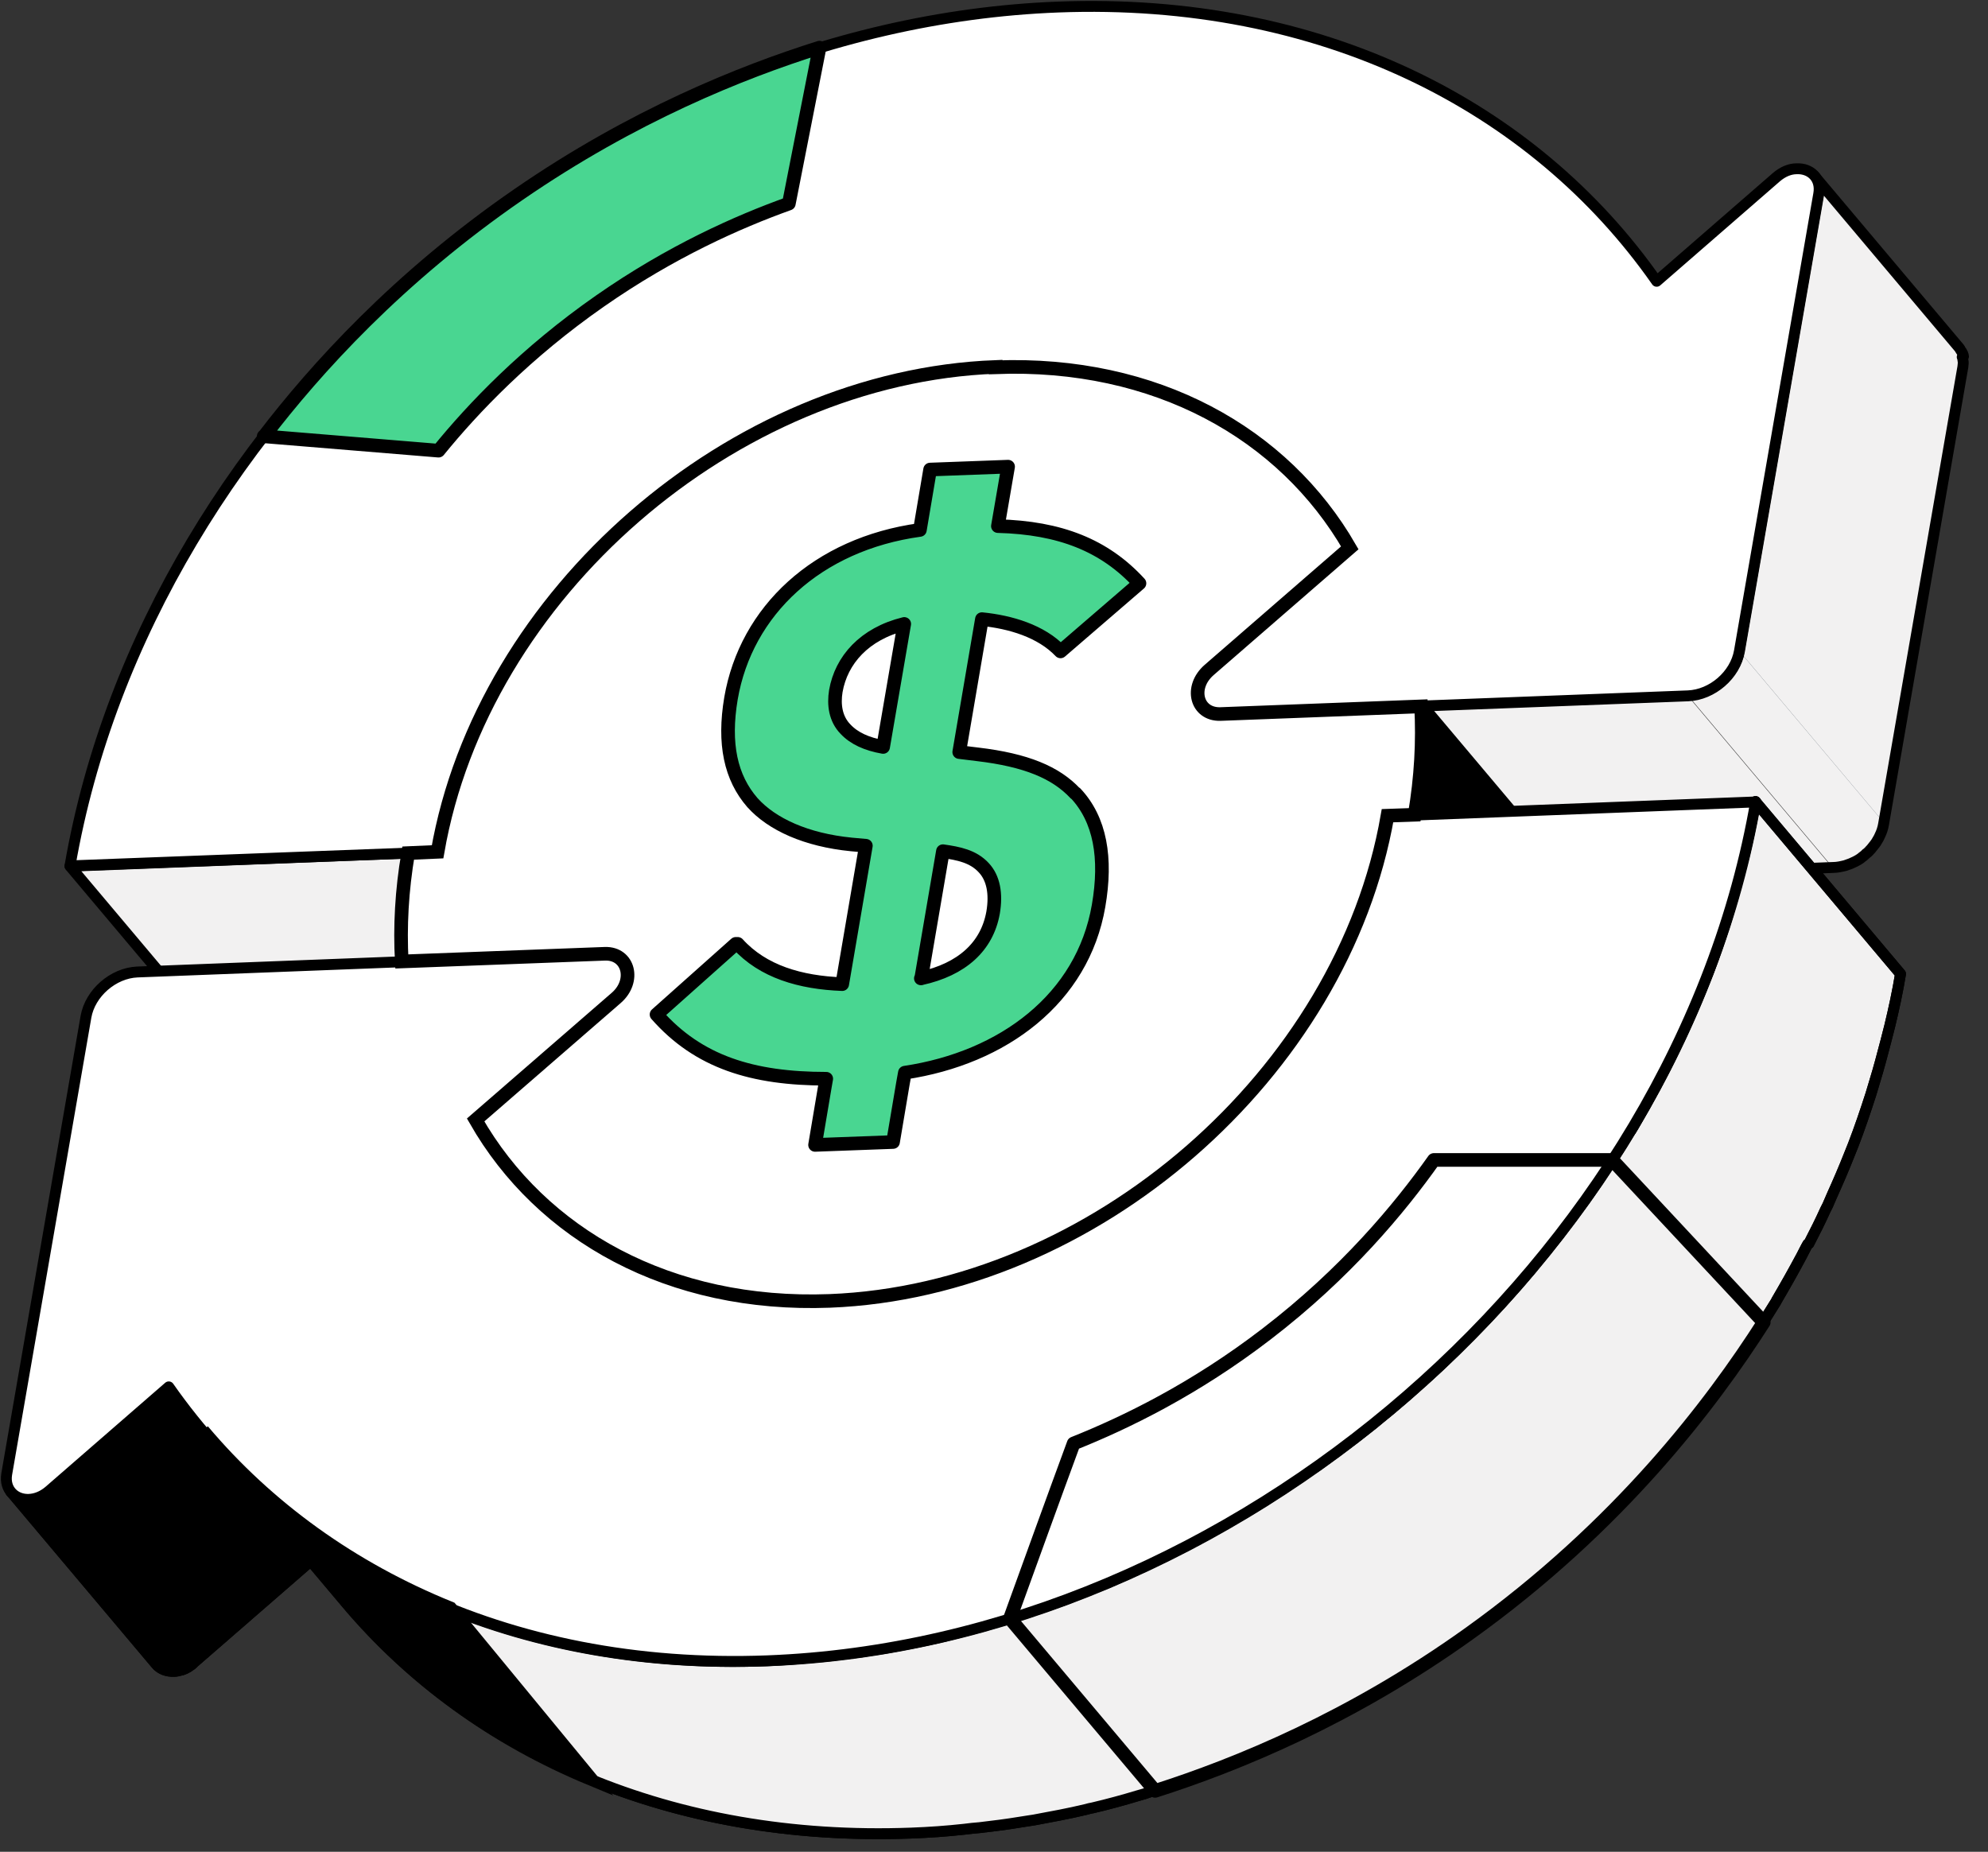 <svg width="73" height="68" viewBox="0 0 73 68" fill="none" xmlns="http://www.w3.org/2000/svg">
<rect x="0" y="0" width="73" height="68" fill="#333333" stroke="none"/>
<g id="&#232;&#135;&#170;&#231;&#148;&#177;&#228;&#186;&#164;&#230;&#152;&#147;" clip-path="url(#clip0_1223_12595)">
<g id="&#229;&#155;&#190;&#229;&#177;&#130; 1">
<g id="Group">
<g id="Group_2">
<path id="Vector" d="M63.638 24.53C63.52 24.718 63.38 24.894 63.215 25.035L68.556 31.349C68.556 31.349 68.579 31.326 68.603 31.314C68.638 31.279 68.673 31.256 68.697 31.22C68.732 31.185 68.767 31.15 68.79 31.115C68.826 31.079 68.849 31.033 68.884 30.997C68.919 30.95 68.955 30.903 68.978 30.857C69.013 30.798 69.049 30.739 69.072 30.68C69.142 30.54 69.189 30.387 69.213 30.246L63.884 23.92C63.849 24.143 63.767 24.343 63.65 24.542L63.638 24.53Z" fill="#A1ADB7"/>
<path id="Vector_2" d="M72.124 13.192C72.124 13.192 72.124 13.122 72.1 13.087C72.1 13.063 72.088 13.028 72.077 13.005C72.077 12.981 72.053 12.958 72.041 12.934C72.041 12.911 72.018 12.899 72.006 12.876C71.995 12.852 71.983 12.84 71.971 12.817C71.971 12.817 71.971 12.805 71.959 12.793L66.631 6.467C66.701 6.549 66.748 6.643 66.772 6.749C66.795 6.854 66.807 6.983 66.772 7.113L63.861 23.896L69.189 30.223L72.1 13.439C72.112 13.345 72.124 13.263 72.1 13.181L72.124 13.192Z" fill="#F2F1F1"/>
</g>
<path id="Vector_3" d="M69.061 30.681C69.131 30.54 69.178 30.387 69.201 30.246L63.873 23.92C63.838 24.143 63.755 24.343 63.638 24.542C63.521 24.73 63.38 24.906 63.215 25.047C63.051 25.188 62.852 25.317 62.652 25.399C62.441 25.481 62.23 25.54 61.995 25.552L67.323 31.878C67.476 31.878 67.629 31.843 67.769 31.807C67.84 31.784 67.899 31.761 67.969 31.737C68.016 31.713 68.075 31.69 68.122 31.667C68.168 31.643 68.216 31.62 68.251 31.596C68.286 31.573 68.333 31.549 68.368 31.514C68.403 31.491 68.439 31.455 68.474 31.432C68.497 31.42 68.509 31.397 68.521 31.385C68.532 31.373 68.544 31.361 68.568 31.35C68.603 31.314 68.638 31.291 68.662 31.256C68.697 31.221 68.732 31.185 68.755 31.15C68.791 31.115 68.814 31.068 68.849 31.033C68.885 30.986 68.92 30.939 68.943 30.892C68.978 30.833 69.014 30.775 69.037 30.716L69.061 30.681Z" fill="#F2F1F1"/>
<path id="Vector_4" d="M61.983 25.563L67.312 31.89L57.523 32.253L52.194 25.939L61.983 25.563Z" fill="#F2F1F1"/>
<path id="Vector_5" d="M72.1 13.087C72.1 13.063 72.089 13.028 72.077 13.005C72.077 12.981 72.053 12.958 72.042 12.934C72.042 12.911 72.018 12.899 72.006 12.876C71.995 12.852 71.983 12.84 71.971 12.817C71.971 12.817 71.971 12.805 71.96 12.793L66.631 6.467C66.701 6.549 66.748 6.643 66.772 6.749C66.795 6.854 66.807 6.983 66.772 7.113L63.861 23.896C63.826 24.119 63.744 24.319 63.626 24.519C63.509 24.706 63.368 24.882 63.204 25.023C63.039 25.164 62.84 25.293 62.64 25.375C62.429 25.457 62.218 25.516 61.983 25.528L52.194 25.904L57.523 32.23L67.312 31.854C67.464 31.854 67.617 31.819 67.758 31.784C67.828 31.76 67.887 31.737 67.957 31.713C68.004 31.69 68.063 31.666 68.11 31.643C68.157 31.619 68.204 31.596 68.239 31.573C68.274 31.549 68.321 31.526 68.356 31.49C68.391 31.467 68.427 31.432 68.462 31.408C68.485 31.396 68.497 31.373 68.509 31.361C68.52 31.349 68.532 31.338 68.556 31.326C68.591 31.291 68.626 31.267 68.65 31.232C68.685 31.197 68.72 31.162 68.743 31.127C68.779 31.091 68.802 31.044 68.837 31.009C68.873 30.962 68.908 30.915 68.931 30.868C68.966 30.81 69.002 30.751 69.025 30.692C69.096 30.551 69.143 30.399 69.166 30.258L72.077 13.474C72.089 13.38 72.1 13.298 72.077 13.216C72.077 13.181 72.077 13.145 72.053 13.11L72.1 13.087Z" stroke="black" stroke-width="0.4" stroke-linecap="round" stroke-linejoin="round"/>
<path id="Vector_6" d="M66.42 45.669C66.631 45.258 66.842 44.847 67.03 44.425C67.077 44.331 67.124 44.249 67.159 44.155C67.206 44.061 67.23 43.979 67.276 43.885C67.499 43.392 67.711 42.899 67.91 42.394C67.957 42.277 68.004 42.16 68.051 42.042C68.286 41.432 68.497 40.81 68.697 40.188C68.744 40.035 68.791 39.883 68.838 39.718C68.99 39.225 69.119 38.732 69.248 38.239C69.295 38.051 69.342 37.875 69.389 37.688C69.542 37.054 69.683 36.408 69.788 35.763L64.46 29.436C64.342 30.082 64.213 30.728 64.061 31.361C64.014 31.549 63.967 31.725 63.92 31.913C63.791 32.406 63.661 32.899 63.509 33.392C63.462 33.544 63.415 33.709 63.368 33.861C63.169 34.483 62.957 35.105 62.723 35.716C62.676 35.833 62.629 35.951 62.582 36.068C62.382 36.573 62.171 37.066 61.948 37.559C61.866 37.746 61.784 37.922 61.702 38.098C61.502 38.521 61.302 38.932 61.091 39.343C61.009 39.495 60.938 39.648 60.856 39.789C60.563 40.34 60.258 40.88 59.941 41.42C59.917 41.467 59.882 41.514 59.847 41.561C59.307 42.441 58.744 43.31 58.133 44.155C58.087 44.213 58.051 44.272 58.004 44.331C57.476 45.059 56.925 45.763 56.349 46.455C56.314 46.49 56.291 46.526 56.255 46.573C55.727 47.206 55.176 47.817 54.612 48.415C54.507 48.521 54.401 48.638 54.295 48.744C53.755 49.296 53.204 49.847 52.629 50.375C52.523 50.469 52.417 50.575 52.3 50.669C51.76 51.162 51.209 51.643 50.633 52.101C50.575 52.148 50.516 52.206 50.457 52.253C49.847 52.746 49.213 53.216 48.58 53.673C48.45 53.767 48.321 53.861 48.18 53.955C47.523 54.413 46.854 54.859 46.173 55.281C46.068 55.352 45.962 55.41 45.856 55.469C45.094 55.927 44.319 56.373 43.521 56.784C43.486 56.795 43.462 56.807 43.427 56.831C42.488 57.312 41.537 57.758 40.575 58.169C40.493 58.204 40.41 58.227 40.328 58.263C39.835 58.462 39.342 58.662 38.849 58.838C38.662 58.908 38.474 58.967 38.274 59.037C37.864 59.178 37.465 59.307 37.054 59.436C36.854 59.495 36.666 59.554 36.467 59.612C35.915 59.777 35.364 59.918 34.8 60.058C34.718 60.082 34.636 60.105 34.554 60.117C33.92 60.27 33.286 60.387 32.641 60.504C32.465 60.54 32.288 60.563 32.112 60.587C31.619 60.669 31.138 60.727 30.645 60.786C30.457 60.81 30.27 60.833 30.082 60.845C29.436 60.904 28.779 60.962 28.134 60.986C19.354 61.326 12.042 58.051 7.394 52.535L12.723 58.861C17.371 64.378 24.671 67.641 33.462 67.312C34.12 67.288 34.765 67.242 35.41 67.171C35.598 67.148 35.786 67.124 35.974 67.112C36.467 67.054 36.948 66.995 37.441 66.913C37.617 66.889 37.793 66.854 37.969 66.831C38.603 66.713 39.248 66.596 39.882 66.443C39.965 66.42 40.047 66.396 40.129 66.385C40.681 66.256 41.244 66.103 41.784 65.939C41.866 65.915 41.948 65.892 42.03 65.868C42.148 65.833 42.253 65.786 42.371 65.751C42.781 65.622 43.192 65.493 43.591 65.352C43.779 65.281 43.967 65.223 44.166 65.152C44.659 64.976 45.152 64.777 45.645 64.577C45.716 64.542 45.798 64.519 45.868 64.495C45.868 64.495 45.892 64.495 45.892 64.483C46.866 64.073 47.817 63.627 48.755 63.145C48.779 63.145 48.803 63.122 48.814 63.122C48.814 63.122 48.826 63.122 48.838 63.11C49.624 62.699 50.41 62.253 51.173 61.795C51.244 61.76 51.303 61.725 51.373 61.678C51.408 61.655 51.443 61.631 51.49 61.608C52.171 61.185 52.84 60.739 53.497 60.281C53.556 60.234 53.626 60.199 53.685 60.164C53.755 60.117 53.826 60.058 53.896 60.011C54.53 59.554 55.164 59.084 55.774 58.58C55.786 58.568 55.809 58.556 55.821 58.544C55.868 58.509 55.903 58.474 55.95 58.439C56.525 57.969 57.077 57.488 57.617 56.995C57.687 56.936 57.758 56.878 57.828 56.819C57.864 56.784 57.899 56.749 57.946 56.713C58.521 56.185 59.072 55.645 59.612 55.082C59.659 55.035 59.706 54.988 59.753 54.941C59.812 54.882 59.87 54.812 59.929 54.742C60.492 54.143 61.044 53.533 61.572 52.899C61.572 52.899 61.596 52.875 61.596 52.864C61.619 52.84 61.643 52.805 61.666 52.782C62.241 52.089 62.793 51.385 63.309 50.657C63.345 50.61 63.38 50.575 63.403 50.54C63.403 50.528 63.427 50.505 63.438 50.493C64.049 49.648 64.612 48.779 65.152 47.899C65.176 47.864 65.187 47.84 65.211 47.805C65.211 47.793 65.234 47.77 65.234 47.758C65.551 47.218 65.856 46.678 66.15 46.127C66.232 45.974 66.302 45.821 66.385 45.681L66.42 45.669Z" fill="#F2F1F1" stroke="black" stroke-width="0.4" stroke-linecap="round" stroke-linejoin="round"/>
<path id="Vector_7" d="M45.88 55.457C45.117 55.915 44.342 56.361 43.544 56.772C43.509 56.784 43.486 56.795 43.45 56.819C42.511 57.3 41.561 57.746 40.598 58.157C40.516 58.192 40.434 58.216 40.352 58.251C39.859 58.45 39.366 58.65 38.873 58.826C38.685 58.896 38.497 58.955 38.298 59.026C37.887 59.166 37.488 59.295 37.077 59.425C36.878 59.483 36.69 59.542 36.49 59.601C35.939 59.765 35.387 59.906 34.824 60.047C34.742 60.07 34.659 60.094 34.577 60.105C33.943 60.258 33.31 60.375 32.664 60.493C32.488 60.528 32.312 60.551 32.136 60.575C31.643 60.657 31.162 60.716 30.669 60.774C30.481 60.798 30.293 60.821 30.105 60.833C29.46 60.892 28.803 60.95 28.157 60.974C19.378 61.314 12.066 58.04 7.418 52.523L12.746 58.849C17.394 64.366 24.695 67.629 33.486 67.3C34.143 67.277 34.788 67.23 35.434 67.159C35.622 67.136 35.81 67.112 35.997 67.101C36.49 67.042 36.971 66.983 37.465 66.901C37.641 66.878 37.817 66.842 37.993 66.819C38.626 66.701 39.272 66.584 39.906 66.432C39.988 66.408 40.07 66.385 40.152 66.373C40.704 66.244 41.267 66.091 41.807 65.927C41.889 65.903 41.971 65.88 42.054 65.856C42.171 65.821 42.277 65.774 42.394 65.739C42.805 65.61 43.216 65.481 43.615 65.34C43.803 65.27 43.99 65.211 44.19 65.141C44.683 64.964 45.176 64.765 45.669 64.565C45.739 64.53 45.821 64.507 45.892 64.483C45.892 64.483 45.915 64.483 45.915 64.472C46.889 64.061 47.84 63.615 48.779 63.133C48.802 63.133 48.826 63.11 48.838 63.11C48.838 63.11 48.849 63.11 48.861 63.098C49.648 62.687 50.434 62.241 51.197 61.784C51.267 61.748 51.326 61.713 51.396 61.666C51.431 61.643 51.467 61.619 51.514 61.596C52.194 61.173 52.863 60.727 53.521 60.27C53.544 60.246 53.568 60.234 53.603 60.223L48.192 53.955C47.535 54.413 46.866 54.859 46.185 55.281C46.079 55.352 45.974 55.41 45.868 55.469L45.88 55.457Z" fill="#F2F1F1"/>
<path id="Vector_8" d="M66.42 45.669C66.631 45.258 66.842 44.847 67.03 44.425C67.077 44.331 67.124 44.249 67.159 44.155C67.206 44.061 67.23 43.979 67.276 43.885C67.499 43.392 67.711 42.899 67.91 42.394C67.957 42.277 68.004 42.16 68.051 42.042C68.286 41.432 68.497 40.81 68.697 40.188C68.744 40.035 68.791 39.883 68.838 39.718C68.99 39.225 69.119 38.732 69.248 38.239C69.295 38.051 69.342 37.875 69.389 37.688C69.542 37.054 69.683 36.408 69.788 35.763L64.46 29.436C64.342 30.082 64.213 30.728 64.061 31.361C64.014 31.549 63.967 31.725 63.92 31.913C63.791 32.406 63.661 32.899 63.509 33.392C63.462 33.544 63.415 33.709 63.368 33.861C63.169 34.483 62.957 35.105 62.723 35.716C62.676 35.833 62.629 35.951 62.582 36.068C62.382 36.573 62.171 37.066 61.948 37.559C61.866 37.746 61.784 37.922 61.702 38.098C61.502 38.521 61.302 38.932 61.091 39.343C61.009 39.495 60.938 39.648 60.856 39.789C60.563 40.34 60.258 40.88 59.941 41.42C59.917 41.467 59.882 41.514 59.847 41.561C59.307 42.441 58.744 43.31 58.133 44.155C58.087 44.213 58.051 44.272 58.004 44.331C57.476 45.059 56.925 45.763 56.349 46.455C56.314 46.49 56.291 46.526 56.255 46.573C55.727 47.206 55.176 47.817 54.612 48.415C54.507 48.521 54.401 48.638 54.295 48.744C53.755 49.296 53.204 49.847 52.629 50.375C52.523 50.469 52.417 50.575 52.3 50.669C51.76 51.162 51.209 51.643 50.633 52.101C50.575 52.148 50.516 52.206 50.457 52.253C49.847 52.746 49.213 53.216 48.58 53.673C48.45 53.767 48.321 53.861 48.18 53.955C47.523 54.413 46.854 54.859 46.173 55.281C46.068 55.352 45.962 55.41 45.856 55.469C45.094 55.927 44.319 56.373 43.521 56.784C43.486 56.795 43.462 56.807 43.427 56.831C42.488 57.312 41.537 57.758 40.575 58.169C40.493 58.204 40.41 58.227 40.328 58.263C39.835 58.462 39.342 58.662 38.849 58.838C38.662 58.908 38.474 58.967 38.274 59.037C37.864 59.178 37.465 59.307 37.054 59.436C36.854 59.495 36.666 59.554 36.467 59.612C35.915 59.777 35.364 59.918 34.8 60.058C34.718 60.082 34.636 60.105 34.554 60.117C33.92 60.27 33.286 60.387 32.641 60.504C32.465 60.54 32.288 60.563 32.112 60.587C31.619 60.669 31.138 60.727 30.645 60.786C30.457 60.81 30.27 60.833 30.082 60.845C29.436 60.904 28.779 60.962 28.134 60.986C19.354 61.326 12.042 58.051 7.394 52.535L12.723 58.861C17.371 64.378 24.671 67.641 33.462 67.312C34.12 67.288 34.765 67.242 35.41 67.171C35.598 67.148 35.786 67.124 35.974 67.112C36.467 67.054 36.948 66.995 37.441 66.913C37.617 66.889 37.793 66.854 37.969 66.831C38.603 66.713 39.248 66.596 39.882 66.443C39.965 66.42 40.047 66.396 40.129 66.385C40.681 66.255 41.244 66.103 41.784 65.939C41.866 65.915 41.948 65.892 42.03 65.868C42.148 65.833 42.253 65.786 42.371 65.751C42.781 65.622 43.192 65.493 43.591 65.352C43.779 65.281 43.967 65.223 44.166 65.152C44.659 64.976 45.152 64.777 45.645 64.577C45.716 64.542 45.798 64.519 45.868 64.495C45.868 64.495 45.892 64.495 45.892 64.483C46.866 64.073 47.817 63.627 48.755 63.145C48.779 63.145 48.803 63.122 48.814 63.122C48.814 63.122 48.826 63.122 48.838 63.11C49.624 62.699 50.41 62.253 51.173 61.795C51.244 61.76 51.303 61.725 51.373 61.678C51.408 61.655 51.443 61.631 51.49 61.608C52.171 61.185 52.84 60.739 53.497 60.281C53.556 60.234 53.626 60.199 53.685 60.164C53.755 60.117 53.826 60.058 53.896 60.011C54.53 59.554 55.164 59.084 55.774 58.58C55.786 58.568 55.809 58.556 55.821 58.544C55.868 58.509 55.903 58.474 55.95 58.439C56.525 57.969 57.077 57.488 57.617 56.995C57.687 56.936 57.758 56.878 57.828 56.819C57.864 56.784 57.899 56.749 57.946 56.713C58.521 56.185 59.072 55.645 59.612 55.082C59.659 55.035 59.706 54.988 59.753 54.941C59.812 54.882 59.87 54.812 59.929 54.742C60.492 54.143 61.044 53.533 61.572 52.899C61.572 52.899 61.596 52.875 61.596 52.864C61.619 52.84 61.643 52.805 61.666 52.782C62.241 52.089 62.793 51.385 63.309 50.657C63.345 50.61 63.38 50.575 63.403 50.54C63.403 50.528 63.427 50.505 63.438 50.493C64.049 49.648 64.612 48.779 65.152 47.899C65.176 47.864 65.187 47.84 65.211 47.805C65.211 47.793 65.234 47.77 65.234 47.758C65.551 47.218 65.856 46.678 66.15 46.127C66.232 45.974 66.302 45.821 66.385 45.681L66.42 45.669Z" stroke="black" stroke-width="0.4" stroke-linecap="round" stroke-linejoin="round"/>
<path id="Vector_9" d="M6.197 50.915L1.796 54.741C1.678 54.847 1.561 54.917 1.432 54.964C1.314 55.011 1.185 55.035 1.068 55.047C0.798 55.047 0.552 54.953 0.399 54.776L5.728 61.103C5.88 61.291 6.127 61.385 6.397 61.373C6.479 61.373 6.573 61.349 6.655 61.326C6.69 61.326 6.725 61.302 6.76 61.291C6.796 61.279 6.819 61.267 6.854 61.244C6.878 61.232 6.913 61.22 6.936 61.197C6.96 61.185 6.983 61.161 7.007 61.15C7.03 61.138 7.054 61.114 7.077 61.091C7.089 61.091 7.101 61.068 7.112 61.056L11.514 57.23L6.185 50.903L6.197 50.915Z" fill="black" stroke="black" stroke-width="0.4" stroke-linecap="round" stroke-linejoin="round"/>
<path id="Vector_10" d="M1.796 54.742C1.678 54.847 1.561 54.917 1.432 54.965C1.314 55.011 1.185 55.035 1.068 55.047C0.798 55.047 0.552 54.953 0.399 54.777L5.728 61.103C5.88 61.291 6.127 61.385 6.397 61.373C6.479 61.373 6.573 61.349 6.655 61.326C6.69 61.326 6.725 61.303 6.76 61.291C6.796 61.279 6.819 61.267 6.854 61.244C6.878 61.232 6.913 61.22 6.936 61.197C6.96 61.185 6.983 61.162 7.007 61.15C7.03 61.138 7.054 61.115 7.077 61.091C7.089 61.091 7.101 61.068 7.112 61.056L1.784 54.73L1.796 54.742Z" fill="black"/>
<path id="Vector_11" d="M6.197 50.915L1.796 54.741C1.678 54.847 1.561 54.917 1.432 54.964C1.314 55.011 1.185 55.035 1.068 55.047C0.798 55.047 0.552 54.953 0.399 54.776L5.728 61.103C5.88 61.291 6.127 61.385 6.397 61.373C6.479 61.373 6.573 61.349 6.655 61.326C6.69 61.326 6.725 61.302 6.76 61.291C6.796 61.279 6.819 61.267 6.854 61.244C6.878 61.232 6.913 61.22 6.936 61.197C6.96 61.185 6.983 61.161 7.007 61.15C7.03 61.138 7.054 61.114 7.077 61.091C7.089 61.091 7.101 61.068 7.112 61.056L11.514 57.23L6.185 50.903L6.197 50.915Z" stroke="black" stroke-width="0.4" stroke-linecap="round" stroke-linejoin="round"/>
<path id="Vector_12" d="M14.988 31.326L20.317 37.652L7.899 38.134L2.57 31.807L14.988 31.326Z" fill="#F2F1F1" stroke="black" stroke-width="0.4" stroke-linecap="round" stroke-linejoin="round"/>
<path id="Vector_13" d="M28.357 42.218C28.357 42.159 28.368 42.089 28.357 42.03C28.357 41.995 28.357 41.948 28.333 41.913C28.333 41.889 28.321 41.854 28.31 41.831C28.31 41.807 28.286 41.784 28.274 41.76C28.274 41.737 28.251 41.713 28.239 41.702C28.227 41.678 28.216 41.666 28.204 41.643C28.204 41.643 28.204 41.631 28.192 41.62L22.864 35.293C22.723 35.129 22.5 35.023 22.218 35.035L23.016 35.986C22.993 36.091 22.969 36.197 22.911 36.303C22.911 36.303 22.911 36.303 22.911 36.314C22.84 36.432 22.758 36.549 22.629 36.655L17.465 41.138L22.793 47.465L27.957 42.981C27.957 42.981 27.981 42.958 27.993 42.958C28.016 42.934 28.04 42.922 28.051 42.899C28.075 42.875 28.087 42.852 28.11 42.828C28.134 42.805 28.145 42.782 28.169 42.758C28.192 42.734 28.204 42.699 28.227 42.676C28.227 42.676 28.227 42.664 28.239 42.652C28.239 42.652 28.239 42.652 28.239 42.641C28.251 42.617 28.263 42.594 28.274 42.57C28.321 42.476 28.345 42.382 28.357 42.3C28.357 42.288 28.357 42.265 28.357 42.253V42.218Z" fill="#767E87" stroke="black" stroke-width="0.4" stroke-linecap="round" stroke-linejoin="round"/>
<path id="Vector_14" d="M52.194 25.939L45.739 26.185L44.413 24.601C44.413 24.601 44.401 24.613 44.389 24.624C44.366 24.648 44.342 24.671 44.319 24.683C44.295 24.706 44.272 24.73 44.26 24.753C44.237 24.777 44.225 24.8 44.202 24.824C44.178 24.847 44.166 24.883 44.143 24.906C44.143 24.906 44.143 24.918 44.131 24.93C44.131 24.93 44.131 24.93 44.131 24.941C44.119 24.965 44.108 24.988 44.096 25.012C44.049 25.105 44.026 25.199 44.014 25.282C44.014 25.293 44.014 25.305 44.014 25.328C44.014 25.399 44.002 25.458 44.014 25.528C44.014 25.563 44.014 25.61 44.037 25.645C44.037 25.669 44.049 25.704 44.061 25.728C44.061 25.751 44.084 25.774 44.096 25.798C44.096 25.822 44.119 25.845 44.131 25.857C44.143 25.88 44.155 25.892 44.166 25.915V25.939L49.507 32.265C49.648 32.429 49.87 32.535 50.164 32.523L57.535 32.242L52.206 25.915L52.194 25.939Z" fill="#767E87" stroke="black" stroke-width="0.4" stroke-linecap="round" stroke-linejoin="round"/>
<path id="Vector_15" d="M51.948 29.918L57.276 36.244L56.279 36.279L50.95 29.953L51.948 29.918Z" fill="#EBE9E9" stroke="black" stroke-width="0.4" stroke-linecap="round" stroke-linejoin="round"/>
<path id="Vector_16" d="M52.194 25.939C52.265 27.218 52.194 28.544 51.96 29.918L57.288 36.244C57.523 34.871 57.605 33.533 57.523 32.265L52.194 25.939Z" fill="black" stroke="black" stroke-width="0.5" stroke-miterlimit="10"/>
<path id="Vector_17" d="M38.861 0.258C48.462 -0.106 56.302 3.85 60.833 10.329L65.234 6.502C65.469 6.303 65.727 6.197 65.974 6.197C66.478 6.174 66.889 6.538 66.784 7.124L63.873 23.908C63.72 24.789 62.875 25.516 61.983 25.552L52.194 25.927L44.824 26.209C43.943 26.244 43.685 25.235 44.413 24.589L49.577 20.105C47.148 15.892 42.441 13.251 36.572 13.474C26.889 13.85 17.711 21.819 16.08 31.279L15 31.326L2.57 31.796C5.469 15.035 21.713 0.916 38.861 0.258Z" fill="white" stroke="black" stroke-width="0.4" stroke-linecap="round" stroke-linejoin="round"/>
<path id="Vector_18" d="M64.471 29.436C61.572 46.209 45.316 60.328 28.18 60.986C18.568 61.349 10.727 57.406 6.197 50.927L1.796 54.753C1.561 54.953 1.303 55.047 1.068 55.058C0.563 55.082 0.152 54.706 0.246 54.131L3.157 37.336C3.31 36.467 4.155 35.728 5.047 35.692L14.753 35.317L22.218 35.035C23.087 35 23.345 36.021 22.629 36.655L17.465 41.138C19.882 45.364 24.589 48.005 30.469 47.782C40.152 47.406 49.319 39.437 50.95 29.965L51.948 29.93L64.46 29.448L64.471 29.436Z" fill="white" stroke="black" stroke-width="0.4" stroke-linecap="round" stroke-linejoin="round"/>
<path id="Vector_19" d="M36.561 13.486C42.429 13.263 47.136 15.904 49.565 20.117L44.401 24.601C43.673 25.235 43.932 26.244 44.812 26.22L52.183 25.939C52.253 27.218 52.183 28.544 51.948 29.918L50.95 29.953C49.307 39.425 40.141 47.394 30.469 47.77C24.589 47.993 19.882 45.352 17.465 41.126L22.629 36.643C23.345 36.021 23.087 35 22.218 35.023L14.753 35.305C14.683 34.026 14.753 32.699 14.988 31.326L16.068 31.279C17.711 21.819 26.889 13.838 36.561 13.474V13.486Z" fill="white" stroke="black" stroke-width="0.5" stroke-miterlimit="10"/>
<g id="Vector_20">
<path d="M39.495 29.131C40.399 30.094 40.645 31.502 40.34 33.263C39.753 36.666 36.842 38.849 33.227 39.389L33.157 39.777L32.793 41.936L29.929 42.042L30.293 39.882L30.34 39.612C27.64 39.612 25.645 39.002 24.108 37.253L27.018 34.659H27.089C28.016 35.681 29.389 36.08 30.927 36.138L31.795 31.056L31.267 31.009C29.601 30.845 28.345 30.27 27.629 29.472C26.831 28.556 26.561 27.312 26.842 25.645C27.394 22.429 30.011 19.976 33.779 19.46L34.154 17.242L37.018 17.136L36.643 19.319C38.92 19.378 40.563 20.023 41.842 21.42L38.943 23.92C38.227 23.169 37.1 22.84 36.056 22.735L35.223 27.617L35.892 27.699C37.687 27.911 38.767 28.368 39.483 29.131H39.495ZM33.814 35.927C35.316 35.598 36.244 34.765 36.467 33.509C36.584 32.817 36.478 32.242 36.126 31.866C35.739 31.443 35.199 31.338 34.624 31.256L33.826 35.927M32.429 27.429L33.204 22.911C31.737 23.274 30.892 24.237 30.692 25.375C30.61 25.88 30.68 26.396 31.044 26.772C31.361 27.113 31.831 27.324 32.429 27.429Z" fill="#49D691"/>
<path d="M33.814 35.927C35.316 35.598 36.244 34.765 36.467 33.509C36.584 32.817 36.478 32.242 36.126 31.866C35.739 31.443 35.199 31.338 34.624 31.256L33.826 35.927M39.495 29.131C40.399 30.094 40.645 31.502 40.34 33.263C39.753 36.666 36.842 38.849 33.227 39.389L33.157 39.777L32.793 41.936L29.929 42.042L30.293 39.882L30.34 39.612C27.64 39.612 25.645 39.002 24.108 37.253L27.018 34.659H27.089C28.016 35.681 29.389 36.08 30.927 36.138L31.795 31.056L31.267 31.009C29.601 30.845 28.345 30.27 27.629 29.472C26.831 28.556 26.561 27.312 26.842 25.645C27.394 22.429 30.011 19.976 33.779 19.46L34.154 17.242L37.018 17.136L36.643 19.319C38.92 19.378 40.563 20.023 41.842 21.42L38.943 23.92C38.227 23.169 37.1 22.84 36.056 22.735L35.223 27.617L35.892 27.699C37.687 27.911 38.767 28.368 39.483 29.131H39.495ZM32.429 27.429L33.204 22.911C31.737 23.274 30.892 24.237 30.692 25.375C30.61 25.88 30.68 26.396 31.044 26.772C31.361 27.113 31.831 27.324 32.429 27.429Z" stroke="black" stroke-width="0.5" stroke-linecap="round" stroke-linejoin="round"/>
</g>
<path id="Vector_21" d="M16.537 59.061C12.911 57.594 9.824 55.364 7.441 52.535L12.77 58.861C15.117 61.643 18.145 63.849 21.69 65.317L16.537 59.061Z" fill="black" stroke="black" stroke-width="0.5" stroke-miterlimit="10"/>
<path id="Vector_22" d="M37.089 59.425C37.864 57.288 38.638 55.141 39.425 53.005C41.338 52.242 43.873 51.009 46.502 48.99C49.425 46.749 51.396 44.366 52.652 42.594H59.201C61.056 44.577 62.91 46.573 64.765 48.556C62.863 51.537 59.46 56.044 53.931 60C49.6 63.098 45.434 64.8 42.417 65.763C40.645 63.65 38.861 61.549 37.089 59.436V59.425Z" stroke="black" stroke-width="0.5" stroke-linecap="round" stroke-linejoin="round"/>
<path id="Vector_23" d="M9.683 16.021L16.103 16.549C17.382 14.976 19.319 12.946 22.03 11.056C24.636 9.237 27.101 8.145 28.967 7.476C29.342 5.563 29.718 3.662 30.093 1.749C27.218 2.653 23.239 4.249 19.049 7.136C14.601 10.199 11.584 13.556 9.695 16.021H9.683Z" fill="#49D691" stroke="black" stroke-width="0.5" stroke-linecap="round" stroke-linejoin="round"/>
</g>
</g>
</g>
<defs>
<clipPath id="clip0_1223_12595">
<rect width="72.359" height="67.57" fill="white"/>
</clipPath>
</defs>
</svg>
